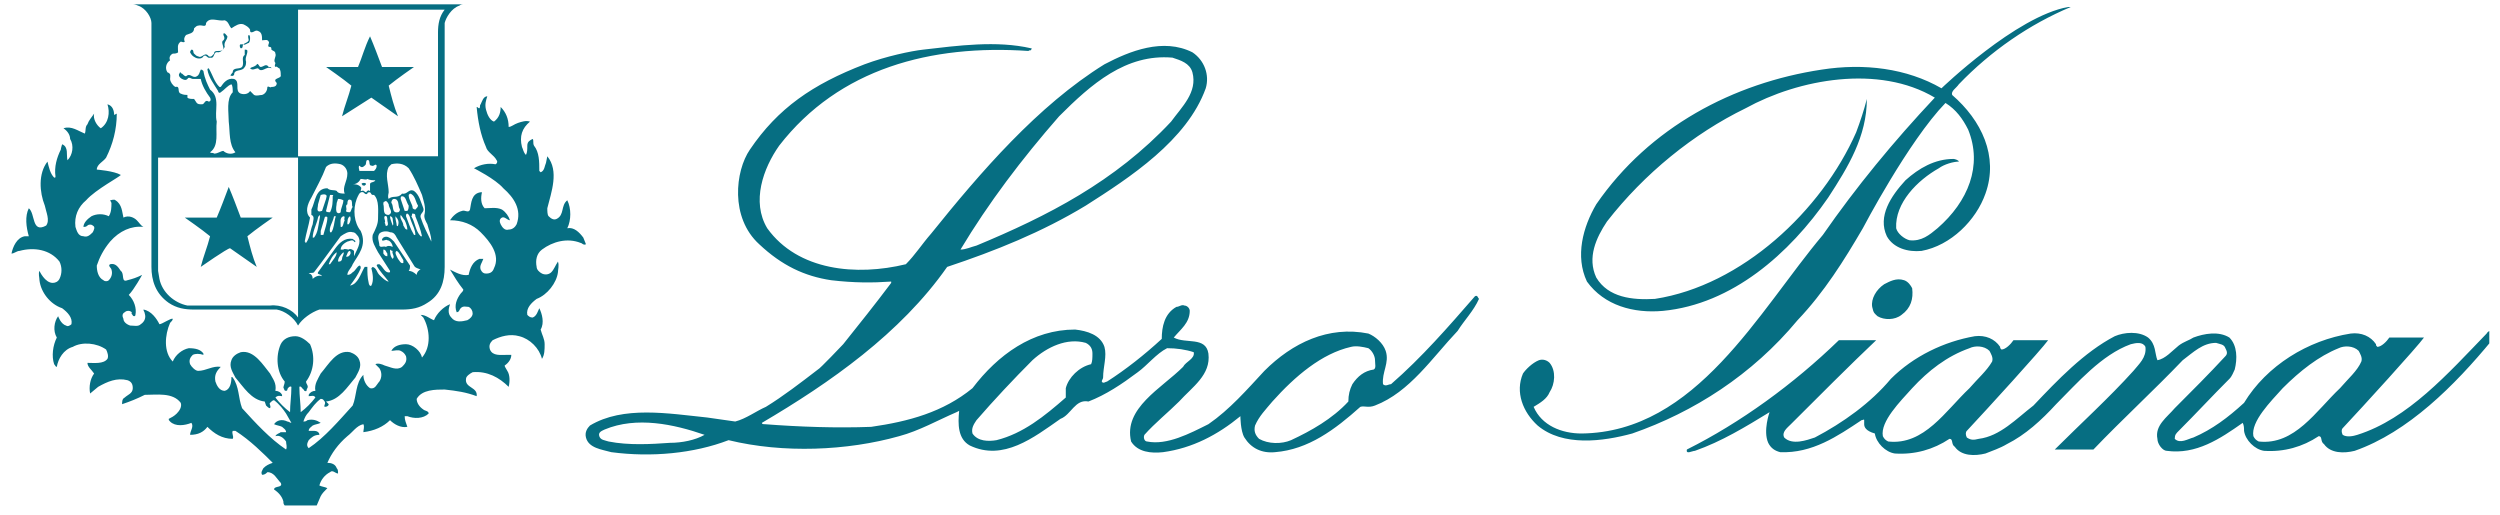 <svg width="165" height="34" viewBox="0 0 165 34" fill="none" xmlns="http://www.w3.org/2000/svg">
<g clip-path="url(#clip0_4362_5830)">
<path fill-rule="evenodd" clip-rule="evenodd" d="M23.278 26.764C23.542 26.148 23.454 25.269 23.982 24.741C23.982 25.093 24.158 25.445 24.422 25.62C24.774 25.709 24.862 25.357 25.038 25.181C25.213 24.917 25.213 24.565 25.038 24.301L24.774 24.037C24.95 23.949 25.213 24.037 25.389 24.125C25.741 24.213 26.181 24.477 26.533 24.213C26.709 24.037 26.885 23.861 26.797 23.509C26.709 23.333 26.621 23.245 26.445 23.157C26.269 23.069 26.005 23.157 25.829 23.157C26.005 22.805 26.445 22.718 26.797 22.718C27.237 22.718 27.765 23.157 27.852 23.597C28.468 22.893 28.38 21.75 27.941 20.958L27.765 20.782C28.116 20.782 28.38 21.046 28.644 21.134C28.82 20.694 29.26 20.254 29.7 20.078C29.612 20.342 29.524 20.694 29.788 20.958C30.052 21.31 30.492 21.222 30.843 21.134C31.02 21.046 31.195 20.87 31.195 20.694C31.195 20.518 31.107 20.342 30.931 20.254C30.756 20.254 30.58 20.166 30.404 20.342C30.316 20.43 30.316 20.606 30.14 20.606C29.964 20.166 30.14 19.727 30.404 19.375C30.492 19.287 30.58 19.199 30.58 19.111C30.228 18.671 29.964 18.231 29.7 17.791C30.052 17.967 30.492 18.231 30.931 18.143C31.02 17.703 31.195 17.263 31.635 17.087H31.899C31.811 17.351 31.635 17.527 31.723 17.791C31.811 17.967 31.899 18.055 32.075 18.055C32.339 18.055 32.515 17.967 32.603 17.703C33.043 16.823 32.339 15.944 31.723 15.328C31.195 14.8 30.492 14.536 29.7 14.536C29.876 14.272 30.14 14.008 30.492 13.921C30.668 13.832 30.931 14.096 31.02 13.832C31.107 13.393 31.107 12.777 31.723 12.689H31.811C31.723 13.041 31.723 13.481 31.987 13.745C32.339 13.745 32.779 13.657 33.131 13.832C33.395 14.008 33.571 14.272 33.659 14.536C33.483 14.536 33.307 14.272 33.131 14.36C32.955 14.448 32.955 14.624 33.043 14.8C33.131 14.976 33.307 15.24 33.571 15.152C33.834 15.152 34.01 14.976 34.098 14.8C34.45 13.832 33.922 13.041 33.219 12.425C32.691 11.809 31.283 11.105 31.283 11.105C31.723 10.841 32.251 10.754 32.691 10.841C32.779 10.841 32.867 10.666 32.779 10.578C32.603 10.226 32.163 10.05 32.075 9.698C31.723 8.906 31.547 8.027 31.459 7.059C31.547 7.059 31.547 7.147 31.635 7.147C31.723 7.059 31.635 6.971 31.723 6.883C31.811 6.707 31.899 6.355 32.163 6.355C32.075 6.619 31.987 6.883 32.075 7.235C32.163 7.587 32.339 7.939 32.603 8.027C32.955 7.763 33.043 7.411 33.043 7.059C33.395 7.411 33.571 7.851 33.571 8.378C33.746 8.378 33.922 8.202 34.186 8.114C34.45 8.027 34.714 7.939 34.978 8.027C34.45 8.466 34.274 8.994 34.45 9.698C34.538 9.874 34.538 10.05 34.714 10.226C34.802 10.05 34.802 9.874 34.802 9.61C34.802 9.346 34.978 9.258 35.154 9.17C35.242 9.258 35.154 9.434 35.242 9.61C35.594 10.05 35.594 10.666 35.594 11.281L35.682 11.369C35.946 11.281 35.946 10.93 36.034 10.754L36.122 10.314C36.913 11.281 36.386 12.689 36.122 13.745C36.122 13.921 36.122 14.184 36.21 14.272C36.386 14.448 36.562 14.536 36.737 14.448C37.265 14.184 37.001 13.569 37.441 13.217C37.705 13.745 37.705 14.536 37.441 15.064C37.881 14.976 38.233 15.328 38.497 15.68L38.673 16.12C38.497 16.208 38.409 16.032 38.321 16.032C37.441 15.68 36.474 15.944 35.77 16.472C35.418 16.735 35.33 17.175 35.418 17.615C35.418 17.791 35.594 17.967 35.77 18.055C35.946 18.143 36.21 18.143 36.386 17.967C36.562 17.791 36.65 17.527 36.825 17.263C36.913 17.527 36.825 17.791 36.825 17.967C36.737 18.671 36.122 19.463 35.418 19.727C35.066 19.99 34.714 20.342 34.802 20.782C34.89 20.87 34.978 20.958 35.154 20.958C35.418 20.87 35.506 20.518 35.594 20.342C35.77 20.694 35.946 21.31 35.682 21.75C35.77 22.102 35.946 22.366 35.946 22.718C35.946 23.069 35.946 23.421 35.77 23.685C35.594 22.981 34.978 22.366 34.274 22.19C33.659 22.014 33.043 22.19 32.515 22.454C32.339 22.63 32.251 22.805 32.339 23.069C32.515 23.509 33.043 23.421 33.483 23.421C33.571 23.421 33.659 23.421 33.746 23.421C33.746 23.685 33.571 23.949 33.307 24.125C33.307 24.213 33.395 24.301 33.483 24.477C33.659 24.741 33.659 25.181 33.571 25.532C32.955 24.917 32.163 24.477 31.195 24.565C31.02 24.653 30.756 24.829 30.756 25.005C30.668 25.62 31.547 25.532 31.459 26.148C30.756 25.884 30.14 25.796 29.348 25.709C28.732 25.709 27.852 25.709 27.501 26.324C27.501 26.588 27.677 26.852 27.941 27.028C28.029 27.116 28.292 27.116 28.292 27.292C27.941 27.644 27.325 27.644 26.885 27.468C26.797 27.468 26.709 27.468 26.709 27.468C26.709 27.732 26.797 27.908 26.885 28.172C26.445 28.26 26.005 27.996 25.741 27.732C25.301 28.172 24.686 28.436 23.982 28.523C23.982 28.348 24.07 28.172 23.982 27.996C23.542 28.084 23.278 28.523 22.926 28.787C22.31 29.315 21.871 29.931 21.607 30.547C21.871 30.547 22.134 30.635 22.223 30.899C22.31 30.987 22.31 31.075 22.31 31.251C22.134 31.251 21.959 30.987 21.783 31.163C21.431 31.338 21.167 31.69 21.079 32.042C21.255 32.13 21.431 32.13 21.607 32.218C21.431 32.394 21.255 32.57 21.167 32.746C21.079 32.922 20.991 33.186 20.903 33.362H18.792C18.704 33.274 18.704 33.186 18.704 33.098C18.616 32.746 18.352 32.482 18.088 32.306C18.088 32.042 18.704 32.218 18.528 31.866C18.264 31.602 18.088 31.163 17.648 31.163C17.56 31.251 17.472 31.338 17.296 31.338C17.208 31.163 17.296 31.075 17.384 30.899C17.56 30.723 17.736 30.635 18 30.547C17.384 29.931 16.504 29.051 15.537 28.436C15.449 28.436 15.449 28.436 15.361 28.436C15.273 28.611 15.449 28.787 15.361 28.963C14.657 28.963 14.129 28.611 13.689 28.172C13.425 28.523 13.074 28.699 12.546 28.699C12.546 28.436 12.81 28.172 12.634 27.908C12.194 28.084 11.578 28.172 11.226 27.82C11.138 27.732 11.138 27.732 11.138 27.644C11.314 27.556 11.49 27.468 11.666 27.292C11.842 27.116 12.018 26.852 11.93 26.588C11.402 25.884 10.347 26.06 9.555 26.06C9.027 26.324 8.587 26.5 8.059 26.676C8.059 26.5 8.059 26.324 8.235 26.236C8.411 26.06 8.763 25.972 8.763 25.62C8.763 25.357 8.675 25.181 8.411 25.093C7.707 24.917 7.092 25.181 6.476 25.532L5.948 25.972C5.86 25.532 5.948 25.005 6.212 24.653C6.036 24.389 5.772 24.213 5.772 23.949C6.212 23.949 6.828 24.037 7.092 23.685C7.18 23.509 7.092 23.245 7.004 23.069C6.388 22.63 5.42 22.541 4.804 22.893C4.189 23.069 3.837 23.685 3.749 24.213C3.661 24.213 3.661 24.125 3.573 24.037C3.397 23.509 3.485 22.805 3.749 22.278C3.485 21.838 3.573 21.222 3.837 20.87C3.837 20.87 4.013 21.398 4.365 21.486C4.453 21.574 4.628 21.486 4.716 21.398C4.804 20.958 4.453 20.606 4.101 20.342C3.309 20.078 2.693 19.287 2.605 18.495C2.605 18.319 2.517 18.055 2.605 17.879C2.605 17.879 2.957 18.671 3.485 18.671C3.661 18.671 3.837 18.583 3.925 18.407C4.101 18.055 4.101 17.615 3.925 17.263C3.309 16.472 2.253 16.296 1.286 16.56C1.11 16.56 0.934 16.735 0.758 16.735C0.846 16.296 1.11 15.68 1.638 15.592C1.725 15.592 1.901 15.592 1.901 15.592C1.725 14.976 1.638 14.272 1.901 13.745C2.341 14.096 2.077 15.416 3.045 14.888C3.309 14.536 3.045 14.008 2.957 13.569C2.605 12.689 2.517 11.457 3.133 10.666C3.221 11.018 3.309 11.457 3.573 11.721C3.661 11.721 3.661 11.721 3.661 11.633C3.573 11.018 3.749 10.402 4.013 9.874C4.013 9.786 4.101 9.522 4.101 9.522C4.541 9.698 4.365 10.226 4.453 10.578C4.804 10.226 4.892 9.61 4.628 9.17C4.628 8.906 4.453 8.642 4.189 8.466C4.716 8.29 5.156 8.642 5.596 8.818C5.684 8.642 5.596 8.378 5.772 8.202C5.86 7.939 6.036 7.763 6.212 7.499C6.124 7.851 6.388 8.29 6.652 8.466C7.18 8.114 7.268 7.411 7.092 6.883C7.444 6.971 7.532 7.323 7.532 7.587L7.707 7.499C7.707 8.554 7.444 9.522 7.004 10.402C6.828 10.666 6.388 10.841 6.388 11.193C6.388 11.193 7.532 11.281 7.971 11.545C7.971 11.633 6.3 12.513 5.684 13.217C5.156 13.657 4.892 14.272 4.98 14.976C5.068 15.24 5.156 15.592 5.508 15.592C5.772 15.68 5.948 15.504 6.124 15.328C6.212 15.152 6.3 14.976 6.124 14.888C6.036 14.8 5.86 14.8 5.772 14.888C5.684 14.976 5.596 14.976 5.508 14.976C5.508 14.712 5.772 14.448 6.036 14.272C6.388 14.096 6.828 14.096 7.18 14.272C7.356 14.008 7.356 13.657 7.356 13.393L7.268 13.217C7.356 13.217 7.532 13.129 7.619 13.217C8.059 13.481 8.059 14.008 8.147 14.36C8.499 14.184 8.851 14.36 9.027 14.536C9.203 14.712 9.291 14.888 9.467 14.976C8.675 14.888 7.883 15.24 7.268 15.944C6.828 16.472 6.564 16.999 6.388 17.527C6.388 17.879 6.476 18.319 6.828 18.495C6.916 18.583 7.092 18.583 7.18 18.495C7.356 18.319 7.444 18.055 7.356 17.791C7.356 17.703 7.092 17.527 7.268 17.439C7.619 17.351 7.795 17.615 7.971 17.879C8.235 18.055 7.971 18.671 8.411 18.495C8.763 18.407 9.027 18.319 9.379 18.143C9.379 18.143 8.851 19.111 8.499 19.463C8.851 19.814 9.027 20.342 8.939 20.782C8.939 20.782 8.939 20.87 8.851 20.87C8.763 20.87 8.763 20.782 8.675 20.694C8.763 20.606 8.587 20.518 8.499 20.518C8.411 20.518 8.323 20.518 8.235 20.606C8.059 20.694 8.059 20.87 8.147 21.046C8.147 21.222 8.323 21.398 8.587 21.486C8.851 21.486 9.115 21.574 9.291 21.398C9.555 21.222 9.643 20.958 9.555 20.694C9.555 20.606 9.467 20.518 9.467 20.43C9.995 20.518 10.347 21.046 10.523 21.398C10.698 21.398 11.314 20.958 11.402 21.046C11.402 21.134 11.314 21.222 11.226 21.31C10.874 22.102 10.786 23.245 11.402 23.861C11.578 23.421 12.018 23.069 12.458 22.981C12.898 22.981 13.249 23.069 13.425 23.333V23.421C13.162 23.333 12.898 23.333 12.722 23.421C12.546 23.597 12.458 23.773 12.546 24.037C12.634 24.213 12.898 24.477 13.074 24.477C13.601 24.477 14.041 24.125 14.569 24.213C14.305 24.477 14.129 24.741 14.217 25.181C14.305 25.445 14.481 25.796 14.833 25.796C15.185 25.709 15.273 25.269 15.273 24.917C15.273 24.829 15.361 24.917 15.361 24.917C15.801 25.532 15.713 26.236 15.977 26.94C16.856 27.908 17.824 28.963 18.88 29.667C18.968 29.491 18.88 29.315 18.88 29.139C18.704 28.875 18.44 28.699 18.176 28.787C18.264 28.611 18.44 28.611 18.528 28.523H18.88C18.88 28.348 18.704 28.26 18.616 28.172C18.44 28.084 18.264 28.084 18.088 27.996C18.264 27.732 18.616 27.644 18.968 27.82C19.056 27.82 19.143 27.908 19.232 27.908C19.143 27.732 18.968 27.468 18.88 27.292C18.704 27.028 18.44 26.676 18.088 26.412C18 26.412 17.912 26.5 17.824 26.588C17.736 26.676 17.912 26.764 17.824 26.94C17.736 26.94 17.648 26.852 17.56 26.764L17.472 26.5C16.592 26.412 16.065 25.532 15.537 24.917C15.361 24.565 15.097 24.213 15.273 23.773C15.361 23.509 15.625 23.333 15.889 23.245C16.768 23.069 17.384 24.125 17.824 24.653C18 25.005 18.264 25.269 18.176 25.796C18.352 25.796 18.528 25.884 18.616 26.06C18.616 26.148 18.616 26.148 18.616 26.148C18.528 26.148 18.352 26.06 18.176 26.236C18.44 26.588 18.792 26.94 19.143 27.204C19.143 26.676 19.232 26.148 19.232 25.532C19.143 25.445 18.968 25.62 18.968 25.709C18.968 25.709 18.968 25.796 18.88 25.796C18.704 25.796 18.792 25.62 18.704 25.62C18.704 25.445 18.792 25.357 18.792 25.181C18.264 24.565 18.176 23.509 18.528 22.718C18.704 22.366 19.056 22.19 19.495 22.19C19.847 22.19 20.199 22.454 20.463 22.718C20.815 23.509 20.727 24.477 20.199 25.181C20.199 25.357 20.375 25.445 20.287 25.62C20.199 25.709 20.287 25.884 20.111 25.796C20.023 25.796 20.111 25.709 20.023 25.709C19.935 25.62 19.847 25.445 19.759 25.532C19.759 26.148 19.847 26.676 19.847 27.204C20.199 26.94 20.551 26.588 20.815 26.236C20.727 26.06 20.551 26.148 20.375 26.148C20.375 26.06 20.375 26.06 20.375 26.06C20.463 25.884 20.639 25.796 20.815 25.796C20.727 25.357 20.991 25.005 21.167 24.653C21.695 24.037 22.223 23.069 23.102 23.245C23.366 23.333 23.63 23.509 23.718 23.773C23.894 24.213 23.63 24.565 23.454 24.917C22.926 25.532 22.398 26.412 21.519 26.5L21.695 26.676C21.695 26.764 21.607 26.852 21.431 26.852C21.343 26.764 21.519 26.676 21.431 26.5C21.343 26.412 21.343 26.324 21.167 26.324C20.815 26.588 20.639 26.852 20.375 27.204C20.199 27.38 20.111 27.556 20.023 27.82C20.111 27.82 20.199 27.82 20.287 27.732C20.639 27.644 20.903 27.732 21.167 27.908C20.991 27.996 20.815 27.996 20.639 28.084C20.551 28.172 20.375 28.26 20.375 28.436H20.727C20.903 28.436 21.079 28.523 21.079 28.699C20.727 28.699 20.551 28.875 20.375 29.051C20.287 29.227 20.199 29.403 20.375 29.579C21.431 28.875 22.398 27.732 23.278 26.764ZM123.036 27.996C123.036 27.908 123.036 27.82 123.036 27.732C123.036 27.644 122.948 27.732 122.86 27.732C121.277 28.787 119.605 29.931 117.494 29.843C117.142 29.755 116.878 29.579 116.702 29.227C116.35 28.436 116.79 27.204 116.79 27.204C115.207 28.172 113.623 29.139 111.864 29.755C111.688 29.755 111.248 30.019 111.336 29.667C114.855 27.908 118.374 25.357 121.365 22.454C122.156 22.454 123.828 22.454 123.828 22.454C122.244 23.949 119.781 26.412 118.198 27.996C117.934 28.26 117.582 28.523 117.758 28.875C118.286 29.403 119.253 29.051 119.781 28.875C121.628 27.908 123.476 26.588 124.795 25.005C126.291 23.509 128.314 22.541 130.337 22.19C131.041 22.102 131.657 22.366 132.009 22.893C132.009 22.981 132.009 22.981 132.097 23.069C132.361 23.069 132.713 22.718 132.889 22.454C133.68 22.454 134.384 22.454 135.176 22.454C134.736 23.069 131.129 27.028 129.81 28.436C129.722 28.523 129.722 28.699 129.81 28.875C130.074 29.051 130.25 29.051 130.601 28.963C132.009 28.787 133.065 27.644 134.208 26.764C135.792 25.093 137.551 23.245 139.574 22.19C140.19 21.926 141.158 21.838 141.774 22.278C142.301 22.718 142.213 23.333 142.389 23.773C142.917 23.685 143.357 23.157 143.797 22.805C144.149 22.541 144.501 22.454 144.765 22.278C145.468 22.014 146.436 21.838 147.14 22.278C147.668 22.805 147.668 23.685 147.492 24.389C147.404 24.565 147.316 24.829 147.14 25.005C145.996 26.148 144.941 27.292 143.797 28.436C143.621 28.611 143.533 28.699 143.533 28.963C143.885 29.315 144.413 28.963 144.765 28.875C145.996 28.348 147.052 27.556 148.107 26.588C149.603 24.125 152.33 22.454 155.145 22.014C155.849 21.926 156.465 22.19 156.816 22.718C156.816 22.805 156.816 22.805 156.904 22.893C157.168 22.893 157.52 22.541 157.696 22.278C158.488 22.278 159.192 22.278 159.983 22.278C159.544 22.893 155.937 26.852 154.617 28.26C154.529 28.348 154.529 28.523 154.617 28.699C154.881 28.875 155.321 28.787 155.585 28.699C158.928 27.644 161.567 24.653 164.118 22.014C164.206 21.838 164.47 21.75 164.646 21.838C164.734 22.014 164.558 22.278 164.47 22.454C162.007 25.445 158.928 28.523 155.409 29.755C154.705 29.931 153.825 29.931 153.386 29.315C153.122 29.139 153.298 28.787 153.034 28.787C151.978 29.491 150.747 29.843 149.427 29.755C148.811 29.667 148.195 29.051 148.107 28.436C148.107 28.26 148.107 28.084 148.019 27.908C146.524 28.963 144.941 30.019 143.005 29.755C142.741 29.755 142.389 29.315 142.389 28.963C142.213 28.084 143.005 27.556 143.533 26.94C144.677 25.796 145.82 24.653 146.876 23.509C147.052 23.333 146.964 23.157 146.876 22.981C146.788 22.718 146.524 22.718 146.26 22.63C145.38 22.63 144.765 23.245 144.061 23.773C142.125 25.796 140.102 27.644 138.167 29.667C137.375 29.667 135.616 29.667 135.616 29.667C137.287 27.996 139.222 26.236 140.806 24.477C141.158 24.037 141.686 23.597 141.598 22.893C141.422 22.541 140.982 22.63 140.63 22.718C138.695 23.421 137.111 25.269 135.704 26.676C134.736 27.732 133.68 28.699 132.449 29.315C132.009 29.579 131.481 29.755 131.041 29.931C130.337 30.107 129.458 30.107 129.018 29.491C128.754 29.315 128.93 28.963 128.666 28.963C127.61 29.667 126.379 30.019 125.059 29.931C124.444 29.843 123.828 29.227 123.74 28.611C123.124 28.436 123.036 28.172 123.036 27.996ZM126.203 25.62C125.411 26.5 124.092 27.82 124.268 28.787C124.356 28.963 124.444 29.051 124.619 29.139C126.995 29.403 128.402 27.116 129.986 25.62C130.513 25.005 131.129 24.477 131.481 23.861C131.569 23.597 131.393 23.333 131.305 23.157C130.953 22.805 130.338 22.805 129.986 22.981C128.49 23.509 127.259 24.477 126.203 25.62ZM150.659 25.62C149.867 26.5 148.547 27.82 148.723 28.787C148.811 28.963 148.899 29.051 149.075 29.139C151.45 29.403 152.858 27.116 154.441 25.62C154.969 25.005 155.585 24.477 155.849 23.861C155.937 23.597 155.761 23.333 155.673 23.157C155.321 22.805 154.705 22.805 154.353 22.981C153.034 23.509 151.802 24.477 150.659 25.62ZM124.356 18.759C124.707 18.583 125.147 18.319 125.675 18.495C125.939 18.583 126.115 18.847 126.203 19.023C126.291 19.727 126.115 20.342 125.499 20.782C125.059 21.134 124.356 21.134 123.916 20.87C123.74 20.694 123.652 20.694 123.564 20.254C123.476 19.727 123.828 19.111 124.356 18.759ZM101.571 23.773C101.835 23.685 102.099 23.773 102.275 23.949C102.715 24.477 102.627 25.357 102.275 25.884C102.099 26.324 101.659 26.588 101.219 26.852C101.747 28.084 103.067 28.611 104.386 28.611C111.952 28.523 116.086 20.518 120.309 15.504C122.508 12.337 124.971 9.346 127.698 6.443C124.004 4.244 118.725 5.211 115.207 7.147C111.776 8.818 108.521 11.457 106.058 14.624C105.354 15.68 104.738 16.999 105.354 18.319C106.146 19.639 107.729 19.814 109.225 19.727C114.943 18.847 120.221 13.921 122.508 8.73C122.772 8.027 123.036 7.235 123.212 6.531C123.212 8.994 121.98 11.018 120.661 13.041C118.11 16.735 114.327 20.078 109.753 20.518C107.817 20.694 105.882 20.166 104.738 18.583C103.947 16.912 104.474 14.976 105.354 13.481C108.873 8.378 114.415 5.475 120.221 4.596C123.036 4.156 125.851 4.508 128.138 5.827C128.138 5.827 133.065 1.077 136.495 0.461C136.583 0.461 136.671 0.461 136.671 0.461C133.944 1.605 131.393 3.364 129.282 5.563C129.106 5.827 128.754 6.003 128.842 6.267C130.777 7.939 131.921 10.314 131.041 12.777C130.425 14.536 128.754 16.208 126.819 16.56C125.939 16.648 124.971 16.384 124.531 15.592C123.916 14.272 124.795 12.953 125.763 11.897C126.643 11.105 127.698 10.49 128.93 10.49C129.018 10.49 129.282 10.578 129.282 10.666C128.93 10.666 128.314 10.841 127.962 11.105C126.555 11.897 125.059 13.393 125.147 15.064C125.235 15.416 125.675 15.768 126.027 15.856C126.819 15.944 127.347 15.504 127.874 15.064C129.898 13.305 130.865 10.93 129.898 8.554C129.546 7.851 129.106 7.235 128.402 6.795C125.939 9.346 122.948 15.064 122.948 15.064C121.716 17.175 120.397 19.287 118.638 21.134C115.647 24.741 111.776 27.204 107.729 28.611C105.794 29.139 103.155 29.491 101.483 28.084C100.516 27.204 99.988 25.884 100.516 24.653C100.692 24.389 101.131 23.949 101.571 23.773ZM83.977 26.5C83.537 27.028 83.098 27.468 82.834 28.084C82.746 28.436 82.834 28.699 83.098 28.963C83.713 29.315 84.593 29.315 85.209 29.051C86.528 28.436 87.936 27.644 88.992 26.5C88.992 26.06 89.08 25.709 89.256 25.357C89.607 24.829 90.047 24.477 90.663 24.389C90.839 24.301 90.751 24.037 90.751 23.773C90.751 23.509 90.575 23.157 90.311 22.981C89.959 22.893 89.519 22.805 89.168 22.893C87.232 23.333 85.473 24.829 83.977 26.5ZM64.448 27.732C64.272 27.996 64.096 28.26 64.184 28.611C64.536 29.139 65.24 29.139 65.768 29.051C67.527 28.611 68.934 27.468 70.342 26.236C70.342 26.06 70.342 25.796 70.342 25.62C70.518 24.917 71.222 24.213 72.013 24.037C72.101 23.861 72.101 23.597 72.101 23.333C72.101 23.069 72.013 22.805 71.662 22.63C70.43 22.278 69.11 22.893 68.143 23.773C66.911 25.005 65.592 26.412 64.448 27.732ZM69.902 7.675C67.439 10.49 65.24 13.393 63.392 16.472C63.744 16.472 64.096 16.296 64.448 16.208C69.11 14.272 73.597 11.985 77.292 8.027C77.995 7.059 79.051 6.091 78.699 4.772C78.523 4.156 77.907 3.98 77.38 3.804C74.301 3.54 72.013 5.563 69.902 7.675ZM39.904 28.348C39.728 28.436 39.465 28.523 39.553 28.787C39.641 29.051 39.904 29.051 40.168 29.139C41.488 29.403 42.983 29.315 44.215 29.227C45.007 29.227 45.886 29.051 46.502 28.699C44.479 27.996 42.016 27.468 39.904 28.348ZM38.937 28.084C41.136 26.764 44.127 27.292 46.678 27.556C47.294 27.644 47.91 27.732 48.526 27.82C49.229 27.644 49.933 27.116 50.549 26.852C51.692 26.148 52.836 25.269 53.98 24.389C54.068 24.389 55.651 22.718 55.651 22.718C56.707 21.398 57.762 20.078 58.818 18.671V18.583C57.586 18.671 56.355 18.671 54.859 18.495C53.1 18.231 51.604 17.527 50.109 16.12C48.174 14.36 48.526 11.281 49.493 9.874C51.34 7.147 53.628 5.563 57.059 4.244C58.466 3.716 60.138 3.364 60.929 3.276C63.217 3.012 65.768 2.66 68.055 3.188C68.143 3.188 68.055 3.276 68.055 3.276C68.055 3.364 67.967 3.276 67.879 3.364C61.457 2.924 55.387 4.508 51.428 9.61C50.373 11.105 49.581 13.305 50.637 15.064C52.66 17.879 56.531 18.231 59.786 17.439C60.401 16.823 60.841 16.12 61.457 15.416C64.712 11.369 68.495 6.971 72.893 4.244C74.565 3.364 76.764 2.484 78.699 3.452C79.491 3.98 79.843 4.948 79.579 5.827C78.347 9.258 74.565 11.721 71.662 13.569C68.759 15.328 65.68 16.56 62.513 17.615C59.434 22.014 54.771 25.269 50.285 27.908C50.285 27.996 50.373 27.996 50.461 27.996C52.748 28.172 55.211 28.26 57.498 28.172C59.962 27.82 62.249 27.204 64.184 25.62C65.856 23.421 68.143 21.75 70.958 21.75C71.749 21.838 72.629 22.102 72.893 22.893C73.069 23.509 72.805 24.213 72.805 24.917C72.805 25.005 72.717 25.093 72.717 25.181C72.805 25.357 72.981 25.181 73.069 25.181C74.301 24.389 75.532 23.421 76.676 22.366C76.676 21.574 76.852 20.694 77.644 20.254C77.82 20.254 77.995 20.078 78.171 20.166C78.347 20.166 78.523 20.342 78.523 20.518C78.523 21.31 77.907 21.75 77.468 22.278C78.259 22.718 79.579 22.19 79.755 23.333C79.931 24.741 78.699 25.532 77.82 26.5C77.116 27.204 76.236 27.908 75.532 28.699C75.444 28.875 75.532 29.139 75.708 29.139C77.028 29.403 78.523 28.611 79.755 27.996C81.162 27.028 82.306 25.709 83.45 24.477C85.297 22.63 87.672 21.486 90.311 22.014C90.751 22.19 91.279 22.63 91.455 23.157C91.719 23.949 91.191 24.565 91.279 25.357C91.455 25.532 91.631 25.357 91.807 25.357C93.83 23.597 95.589 21.574 97.349 19.551C97.525 19.463 97.525 19.639 97.613 19.727C97.261 20.518 96.645 21.134 96.205 21.838C94.534 23.597 93.038 25.884 90.751 26.764C90.311 26.94 90.047 26.764 89.783 26.852C88.112 28.348 86.353 29.667 84.153 29.843C83.274 29.931 82.57 29.579 82.13 28.875C81.866 28.436 81.866 27.468 81.866 27.468C80.371 28.699 78.699 29.579 76.764 29.843C75.972 29.931 75.092 29.843 74.653 29.139C74.125 26.94 76.676 25.62 78.083 24.213C78.259 23.861 78.875 23.685 78.787 23.245C78.259 23.069 77.644 22.981 77.028 22.981C76.324 23.333 75.708 24.125 75.092 24.565C74.037 25.357 72.981 26.06 71.838 26.5C70.958 26.324 70.694 27.38 69.99 27.644C68.231 28.875 66.207 30.459 64.008 29.403C63.217 28.963 63.217 27.996 63.304 27.116L63.129 27.204C61.897 27.732 60.665 28.436 59.346 28.787C55.915 29.755 51.692 29.931 48.086 29.051C45.798 29.931 42.983 30.195 40.344 29.843C39.728 29.667 38.849 29.579 38.673 28.875C38.585 28.523 38.761 28.26 38.937 28.084ZM22.574 7.675C22.75 6.971 23.014 6.355 23.19 5.651C22.662 5.211 21.519 4.42 21.519 4.42H23.63C23.894 3.804 24.07 3.1 24.422 2.396C24.686 3.012 24.95 3.716 25.213 4.42H27.325C27.325 4.42 26.181 5.211 25.653 5.651C25.829 6.355 26.005 7.059 26.269 7.675L24.51 6.443L22.574 7.675ZM13.249 17.615C13.425 16.912 13.689 16.296 13.865 15.592C13.338 15.152 12.194 14.36 12.194 14.36H14.305C14.569 13.745 14.833 13.041 15.097 12.337C15.361 12.953 15.625 13.657 15.889 14.36H18C18 14.36 16.856 15.152 16.328 15.592C16.504 16.296 16.68 16.999 16.944 17.615L15.185 16.384C15.009 16.384 13.249 17.615 13.249 17.615ZM16.856 4.332C16.944 4.332 16.944 4.156 17.032 4.244C17.12 4.332 17.12 4.42 17.208 4.42C17.384 4.42 17.56 4.156 17.736 4.42C17.824 4.42 17.912 4.42 17.912 4.508C17.56 4.332 17.296 4.86 17.032 4.508C16.856 4.508 16.68 4.684 16.504 4.508C16.592 4.42 16.768 4.42 16.856 4.332ZM16.416 2.66C16.416 2.572 16.328 2.396 16.416 2.308C16.504 2.308 16.504 2.484 16.504 2.484C16.504 2.572 16.504 2.748 16.416 2.836C16.328 2.836 16.152 3.012 16.065 2.924C16.152 2.836 16.328 2.836 16.416 2.66ZM15.889 2.924C15.977 2.924 15.977 2.924 16.065 2.924C15.977 3.012 16.065 3.188 15.889 3.188C15.801 3.1 15.801 2.924 15.889 2.924ZM15.361 4.772C15.361 4.42 15.801 4.596 15.977 4.42C16.152 4.156 15.889 3.804 16.152 3.628C16.152 3.54 16.152 3.452 16.152 3.276C16.241 3.276 16.328 3.276 16.328 3.364C16.328 3.628 16.152 3.804 16.241 4.068C16.241 4.156 16.241 4.332 16.152 4.42C15.977 4.772 15.449 4.508 15.449 4.948C15.361 5.036 15.273 5.036 15.185 4.948C15.185 5.036 15.273 4.86 15.361 4.772ZM12.634 3.276C12.81 3.276 12.722 3.452 12.81 3.54C12.898 3.628 12.986 3.716 13.074 3.716C13.338 3.892 13.514 3.364 13.777 3.716C13.953 3.804 14.041 3.628 14.129 3.54C14.129 3.188 14.657 3.54 14.745 3.188C14.745 3.012 14.569 2.748 14.745 2.66C14.833 2.572 14.833 2.484 14.745 2.308C14.745 2.308 14.745 2.308 14.745 2.22C14.833 2.133 14.921 2.308 15.009 2.396C15.009 2.66 14.745 2.748 14.833 3.1C14.745 3.276 14.569 3.452 14.393 3.452C14.041 3.364 14.217 3.892 13.865 3.804C13.689 3.892 13.601 3.54 13.425 3.716C13.338 3.892 13.074 3.892 12.898 3.804C12.722 3.716 12.634 3.628 12.546 3.452C12.546 3.452 12.546 3.364 12.634 3.276ZM23.982 12.073C24.07 12.073 24.158 12.073 24.158 12.161L24.07 12.249C23.982 12.249 23.894 12.249 23.894 12.161C23.806 12.161 23.894 12.073 23.982 12.073ZM28.908 2.133C28.908 1.605 28.996 1.077 29.348 0.637H19.671V10.314H28.908V2.133ZM12.37 20.166H17.824C18.528 20.078 19.32 20.43 19.671 20.958V10.402H10.434V17.879L10.523 18.407C10.698 19.287 11.49 19.99 12.37 20.166ZM13.865 5.915C14.569 6.443 14.129 7.323 14.305 8.027C14.217 8.73 14.481 9.61 13.865 10.05C13.953 10.138 14.041 10.05 14.129 10.138C14.393 10.138 14.569 9.962 14.745 9.962C14.921 10.138 15.273 10.226 15.537 10.05C15.097 9.522 15.185 8.73 15.097 8.027C15.097 7.411 14.921 6.531 15.361 6.091C15.361 5.915 15.361 5.651 15.273 5.563C15.009 5.651 14.833 5.915 14.569 6.091C14.481 6.179 14.393 6.091 14.393 6.003C14.129 5.563 13.777 5.123 13.689 4.596C13.689 4.508 13.777 4.508 13.777 4.508C14.041 4.948 14.129 5.387 14.481 5.739H14.569C14.745 5.475 15.009 5.123 15.449 5.211C15.889 5.387 15.449 6.003 15.889 6.179C16.152 6.267 16.416 6.179 16.504 6.003L16.768 6.267C16.944 6.355 17.12 6.267 17.296 6.267C17.56 6.179 17.648 5.915 17.648 5.739C17.736 5.651 17.824 5.827 17.912 5.739C18.176 5.739 18.264 5.651 18.264 5.475C17.912 5.123 18.616 5.211 18.528 4.948C18.528 4.772 18.528 4.684 18.44 4.508C18.352 4.508 18.264 4.332 18.176 4.42C18.088 4.332 18.176 4.244 18.176 4.156C18 3.98 18.264 3.716 18.176 3.54C18.176 3.364 18 3.364 17.912 3.276C17.912 3.188 17.912 3.1 17.824 3.1C17.56 3.1 17.824 2.836 17.736 2.748C17.648 2.572 17.472 2.66 17.296 2.66C17.296 2.396 17.296 2.133 17.032 2.045C16.856 1.957 16.768 2.133 16.592 2.133C16.504 2.133 16.504 2.045 16.504 1.957C16.416 1.781 16.241 1.693 16.065 1.605C15.801 1.517 15.537 1.693 15.273 1.869C15.097 1.693 15.097 1.429 14.833 1.341C14.393 1.429 13.865 1.077 13.601 1.517C13.601 1.869 13.338 1.605 13.074 1.693C12.986 1.693 12.898 1.781 12.81 1.869C12.81 2.22 12.458 2.22 12.282 2.308C12.194 2.396 12.106 2.572 12.194 2.748C12.106 2.836 12.018 2.748 11.93 2.748C11.666 2.924 11.754 3.188 11.754 3.452C11.666 3.54 11.49 3.54 11.402 3.54C11.226 3.628 11.138 3.804 11.226 3.98C10.962 4.156 10.874 4.508 11.05 4.772C11.314 4.86 11.226 5.036 11.226 5.211C11.226 5.387 11.402 5.651 11.578 5.739C11.93 5.651 11.666 6.091 11.93 6.179C12.106 6.267 12.282 6.267 12.37 6.267C12.37 6.355 12.37 6.443 12.37 6.443C12.458 6.531 12.634 6.531 12.81 6.531L12.986 6.795C13.074 6.883 13.162 6.883 13.338 6.883C13.514 6.883 13.514 6.531 13.777 6.707C13.865 6.707 13.953 6.619 13.865 6.443C13.601 6.091 13.338 5.651 13.249 5.211H12.722C12.634 5.211 12.458 5.036 12.37 5.211C12.282 5.299 12.194 5.299 12.018 5.211C11.842 5.123 11.754 4.948 11.842 4.86C11.842 4.86 11.842 4.772 11.93 4.772C11.93 4.772 11.93 4.86 12.018 4.86C12.106 4.948 12.194 5.036 12.282 5.036C12.546 4.772 12.722 5.211 12.986 5.036C13.162 4.948 13.162 4.772 13.249 4.596C13.338 4.596 13.338 4.596 13.425 4.684C13.514 5.211 13.689 5.563 13.865 5.915ZM20.463 14.36C20.375 14.888 20.199 15.416 20.111 15.944C20.199 15.944 20.111 16.032 20.199 16.032C20.463 15.68 20.463 15.24 20.639 14.8C20.639 14.624 20.815 14.272 20.551 14.184C20.551 14.096 20.551 13.921 20.551 13.832C20.815 13.305 20.815 12.425 21.607 12.425C21.783 12.601 22.047 12.513 22.223 12.601C22.31 12.777 22.574 12.777 22.75 12.777C22.574 12.337 22.926 11.985 22.926 11.457C22.926 11.193 22.75 10.93 22.486 10.841C22.134 10.754 21.783 10.754 21.519 11.018C21.255 11.721 20.903 12.337 20.551 13.041C20.287 13.481 20.111 14.008 20.463 14.36ZM20.727 17.967C20.639 18.055 20.463 17.967 20.375 18.055C20.551 18.055 20.639 18.231 20.639 18.407C20.815 18.231 21.079 18.143 21.255 18.231C21.167 18.055 20.903 18.143 20.991 17.967L22.134 16.384C22.398 16.032 22.75 15.68 23.278 15.768C23.366 15.856 23.454 15.856 23.454 15.944C23.454 15.944 23.454 16.032 23.366 15.944C23.278 15.768 23.014 15.944 22.926 15.944C22.75 16.032 22.486 16.208 22.486 16.472C22.574 16.472 22.662 16.472 22.662 16.472C22.75 16.384 22.926 16.472 23.014 16.472C23.102 16.384 23.278 16.472 23.366 16.56C23.366 16.648 23.366 16.823 23.366 16.912C23.542 16.472 23.894 16.032 23.63 15.592C23.542 15.504 23.454 15.328 23.278 15.328C23.014 15.24 22.75 15.416 22.486 15.592C21.959 16.296 21.343 17.175 20.727 17.967ZM20.991 14.36C20.903 14.8 20.639 15.24 20.639 15.68H20.727C20.991 15.328 20.991 14.976 21.079 14.536C21.079 14.448 21.167 14.272 21.079 14.184C21.079 14.272 20.991 14.272 20.991 14.36ZM21.167 12.865L20.991 13.481C20.991 13.657 20.903 13.832 20.991 13.921C21.079 14.008 21.167 13.921 21.255 13.921L21.519 13.129C21.519 13.041 21.607 12.953 21.519 12.865C21.343 12.777 21.255 12.865 21.167 12.865ZM21.431 14.36L21.167 15.24C21.167 15.328 21.167 15.416 21.167 15.504C21.255 15.504 21.255 15.504 21.343 15.504C21.431 15.152 21.607 14.712 21.607 14.36C21.607 14.272 21.431 14.272 21.431 14.36ZM21.783 12.865C21.695 13.217 21.607 13.569 21.519 13.921C21.519 14.008 21.695 14.008 21.783 14.008C21.959 13.657 21.959 13.305 21.959 12.953C22.047 12.865 21.959 12.865 21.783 12.865ZM22.223 16.648C21.959 16.823 21.783 17.175 21.695 17.439H21.783C21.959 17.175 22.223 16.912 22.223 16.648ZM22.047 14.272C21.959 14.712 21.695 14.976 21.783 15.328H21.871C22.047 15.064 22.047 14.712 22.134 14.36C22.223 14.272 22.134 14.272 22.047 14.272ZM22.31 13.129L22.223 13.393C22.223 13.569 22.134 13.745 22.223 14.008C22.31 14.096 22.398 14.096 22.486 14.008C22.486 13.745 22.662 13.481 22.662 13.217C22.486 13.129 22.398 13.129 22.31 13.129ZM22.662 16.648C22.486 16.823 22.31 16.999 22.31 17.263H22.398C22.486 17.263 22.574 17.175 22.574 17.087C22.574 16.912 22.75 16.735 22.662 16.648ZM22.662 14.272C22.398 14.36 22.486 14.712 22.486 14.976H22.574C22.662 14.888 22.662 14.712 22.75 14.536C22.662 14.448 22.838 14.272 22.662 14.272ZM23.19 13.217C22.926 13.041 22.926 13.393 22.926 13.481C22.75 13.569 22.926 13.745 22.838 13.921C22.838 14.008 23.014 14.008 23.102 14.008C23.19 13.921 23.19 13.745 23.278 13.657C23.19 13.569 23.278 13.393 23.19 13.217ZM23.102 16.56C22.926 16.56 22.926 16.823 22.838 16.912C22.926 16.999 22.926 16.912 23.014 16.912C23.102 16.823 23.19 16.735 23.102 16.56ZM23.278 17.439C23.19 17.703 22.926 17.879 22.926 18.143C23.102 18.143 23.19 18.055 23.278 17.967C23.454 17.879 23.542 17.615 23.718 17.527C23.806 17.527 23.806 17.615 23.806 17.703C23.63 18.143 23.366 18.495 23.102 18.847C23.63 18.759 23.806 18.055 24.07 17.615C24.158 17.615 24.158 17.615 24.246 17.615C24.246 17.967 24.246 18.319 24.334 18.671C24.334 18.759 24.422 18.935 24.51 18.847C24.686 18.495 24.598 18.055 24.51 17.703L24.598 17.615C24.862 17.703 24.862 17.967 25.038 18.143C25.213 18.319 25.477 18.583 25.653 18.583C25.389 18.231 25.038 17.879 24.862 17.527C24.862 17.439 24.95 17.439 25.038 17.439C25.301 17.615 25.389 18.055 25.741 17.967V17.879L24.95 16.648C24.774 16.296 24.51 15.944 24.598 15.504C24.774 15.152 24.95 14.8 24.95 14.448C24.95 13.921 25.038 13.217 24.686 12.865H24.598C24.51 12.865 24.51 12.777 24.422 12.689C24.334 12.689 24.246 12.689 24.246 12.777C24.158 12.865 24.07 12.777 23.982 12.689C23.718 12.601 23.63 12.953 23.542 13.129C23.278 13.832 23.366 14.712 23.806 15.24C24.246 16.208 23.63 16.823 23.278 17.439ZM23.102 14.272C22.926 14.36 22.926 14.624 22.926 14.8H23.014C23.102 14.712 23.19 14.448 23.102 14.272ZM23.806 11.809C23.718 11.985 23.542 12.161 23.278 12.161C23.454 12.161 23.63 12.161 23.806 12.337C23.894 12.425 23.806 12.513 23.806 12.601C23.894 12.601 23.894 12.601 23.894 12.601C23.982 12.513 24.07 12.689 24.158 12.689C24.246 12.689 24.158 12.601 24.246 12.601C24.334 12.513 24.334 12.601 24.422 12.601V12.161C24.422 11.985 24.686 12.073 24.774 11.897C24.598 11.897 24.422 11.897 24.246 11.809C24.158 11.897 23.982 11.809 23.806 11.809ZM23.718 10.93C23.63 11.018 23.718 11.193 23.718 11.281C23.982 11.281 24.334 11.281 24.686 11.281C24.774 11.193 24.862 11.105 24.862 10.93C24.774 10.754 24.686 11.018 24.51 10.93C24.334 10.93 24.422 10.666 24.334 10.578C24.07 10.49 24.246 10.841 24.07 10.93C23.894 11.105 23.806 11.018 23.718 10.93ZM25.038 15.416C24.862 15.68 25.038 15.944 25.038 16.208C25.125 16.384 25.301 16.208 25.477 16.296C25.565 16.208 25.741 16.208 25.917 16.296C25.917 16.12 25.741 15.856 25.565 15.856C25.477 15.768 25.301 15.944 25.213 15.856C25.213 15.768 25.213 15.768 25.301 15.68C25.565 15.504 25.829 15.768 26.005 15.944L27.061 17.527C27.061 17.615 27.061 17.791 26.973 17.879C27.149 17.879 27.325 17.967 27.501 18.143C27.501 17.967 27.677 17.791 27.765 17.791C27.589 17.703 27.413 17.703 27.325 17.527L26.181 15.68C26.093 15.504 26.005 15.328 25.741 15.328C25.565 15.24 25.213 15.24 25.038 15.416ZM25.301 16.472C25.301 16.56 25.301 16.648 25.301 16.735C25.389 16.823 25.389 16.912 25.565 16.912V16.735C25.477 16.648 25.477 16.472 25.301 16.472ZM25.389 13.305C25.301 13.305 25.301 13.393 25.301 13.481C25.389 13.745 25.213 14.184 25.653 14.184C26.005 14.008 25.653 13.745 25.653 13.481C25.565 13.305 25.477 13.217 25.389 13.305ZM25.389 14.272C25.301 14.448 25.477 14.536 25.389 14.712C25.477 14.8 25.389 14.976 25.565 14.888C25.653 14.8 25.565 14.624 25.565 14.536C25.565 14.448 25.565 14.184 25.389 14.272ZM25.829 10.841L25.653 11.018C25.389 11.545 25.653 12.161 25.653 12.689C25.653 12.777 25.565 12.953 25.653 13.129C25.917 12.865 26.269 13.129 26.533 12.777C26.885 12.865 26.973 12.425 27.325 12.601C27.677 12.865 27.765 13.305 27.941 13.745C28.029 14.008 27.677 14.096 27.765 14.36C27.941 14.888 28.204 15.416 28.468 15.944C28.468 15.504 28.292 15.152 28.204 14.8C28.116 14.624 27.941 14.36 28.029 14.096C28.116 13.657 27.941 13.217 27.852 12.865C27.589 12.249 27.325 11.633 26.973 11.105C26.621 10.754 26.181 10.754 25.829 10.841ZM25.741 16.472C25.741 16.648 25.741 16.912 25.917 17.087C26.093 16.912 25.829 16.735 25.917 16.56C25.829 16.56 25.741 16.472 25.741 16.472ZM25.741 14.272C25.741 14.448 25.829 14.624 25.917 14.888C26.005 14.8 25.917 14.624 25.917 14.448C25.917 14.36 25.829 14.272 25.741 14.272ZM26.005 13.129C25.917 13.129 25.829 13.217 25.829 13.393C26.005 13.569 25.829 14.096 26.269 14.008C26.357 14.008 26.445 13.832 26.357 13.745C26.269 13.569 26.357 13.129 26.005 13.129ZM26.181 16.56C26.005 16.648 26.181 16.912 26.269 17.087C26.357 17.175 26.445 17.439 26.621 17.351V17.175C26.445 16.912 26.357 16.648 26.181 16.56ZM26.093 14.272C26.093 14.536 26.181 14.712 26.181 14.888C26.181 14.888 26.269 14.976 26.269 14.888C26.357 14.624 26.269 14.448 26.093 14.272ZM26.445 14.184C26.357 14.448 26.621 14.624 26.621 14.888C26.709 14.976 26.709 15.152 26.885 15.152C26.885 14.976 26.797 14.712 26.709 14.536C26.621 14.448 26.533 14.272 26.445 14.184ZM26.533 12.953C26.445 12.953 26.445 13.041 26.445 13.129C26.533 13.393 26.621 13.657 26.709 13.921C26.797 13.921 26.797 13.921 26.885 13.921C26.973 13.832 26.973 13.657 26.973 13.569C26.797 13.305 26.797 12.953 26.533 12.953ZM26.885 14.096C26.797 14.096 26.797 14.184 26.797 14.272C26.973 14.712 27.061 15.064 27.325 15.504H27.413C27.413 15.152 27.237 14.888 27.149 14.624C27.061 14.448 27.061 14.184 26.885 14.096ZM27.061 12.777L26.973 12.865C26.973 13.217 27.237 13.481 27.237 13.745C27.237 13.745 27.325 13.832 27.413 13.832C27.501 13.745 27.589 13.657 27.589 13.569C27.413 13.305 27.413 12.865 27.061 12.777ZM27.237 14.096C27.149 14.096 27.237 14.184 27.149 14.272C27.413 14.712 27.413 15.24 27.765 15.592H27.852C27.765 15.152 27.589 14.712 27.413 14.272C27.413 14.184 27.413 14.096 27.237 14.096ZM19.671 21.486C19.407 20.958 18.792 20.518 18.264 20.43H12.81C12.194 20.43 11.666 20.342 11.138 19.99C10.259 19.375 9.995 18.495 9.995 17.615V1.517C9.995 1.165 9.643 0.549 9.115 0.373C8.939 0.285 8.763 0.285 8.763 0.285H30.58C30.58 0.285 30.404 0.285 30.316 0.373C29.788 0.549 29.436 1.165 29.348 1.517V17.615C29.348 18.583 29.084 19.463 28.204 19.99C27.677 20.342 27.149 20.43 26.533 20.43H21.079C20.551 20.606 19.935 21.046 19.671 21.486Z" fill="#066E82"/>
</g>
<defs>
<clipPath id="clip0_4362_5830">
<rect width="163.624" height="33.429" fill="white" transform="translate(0.67 0.286)"/>
</clipPath>
</defs>
</svg>
